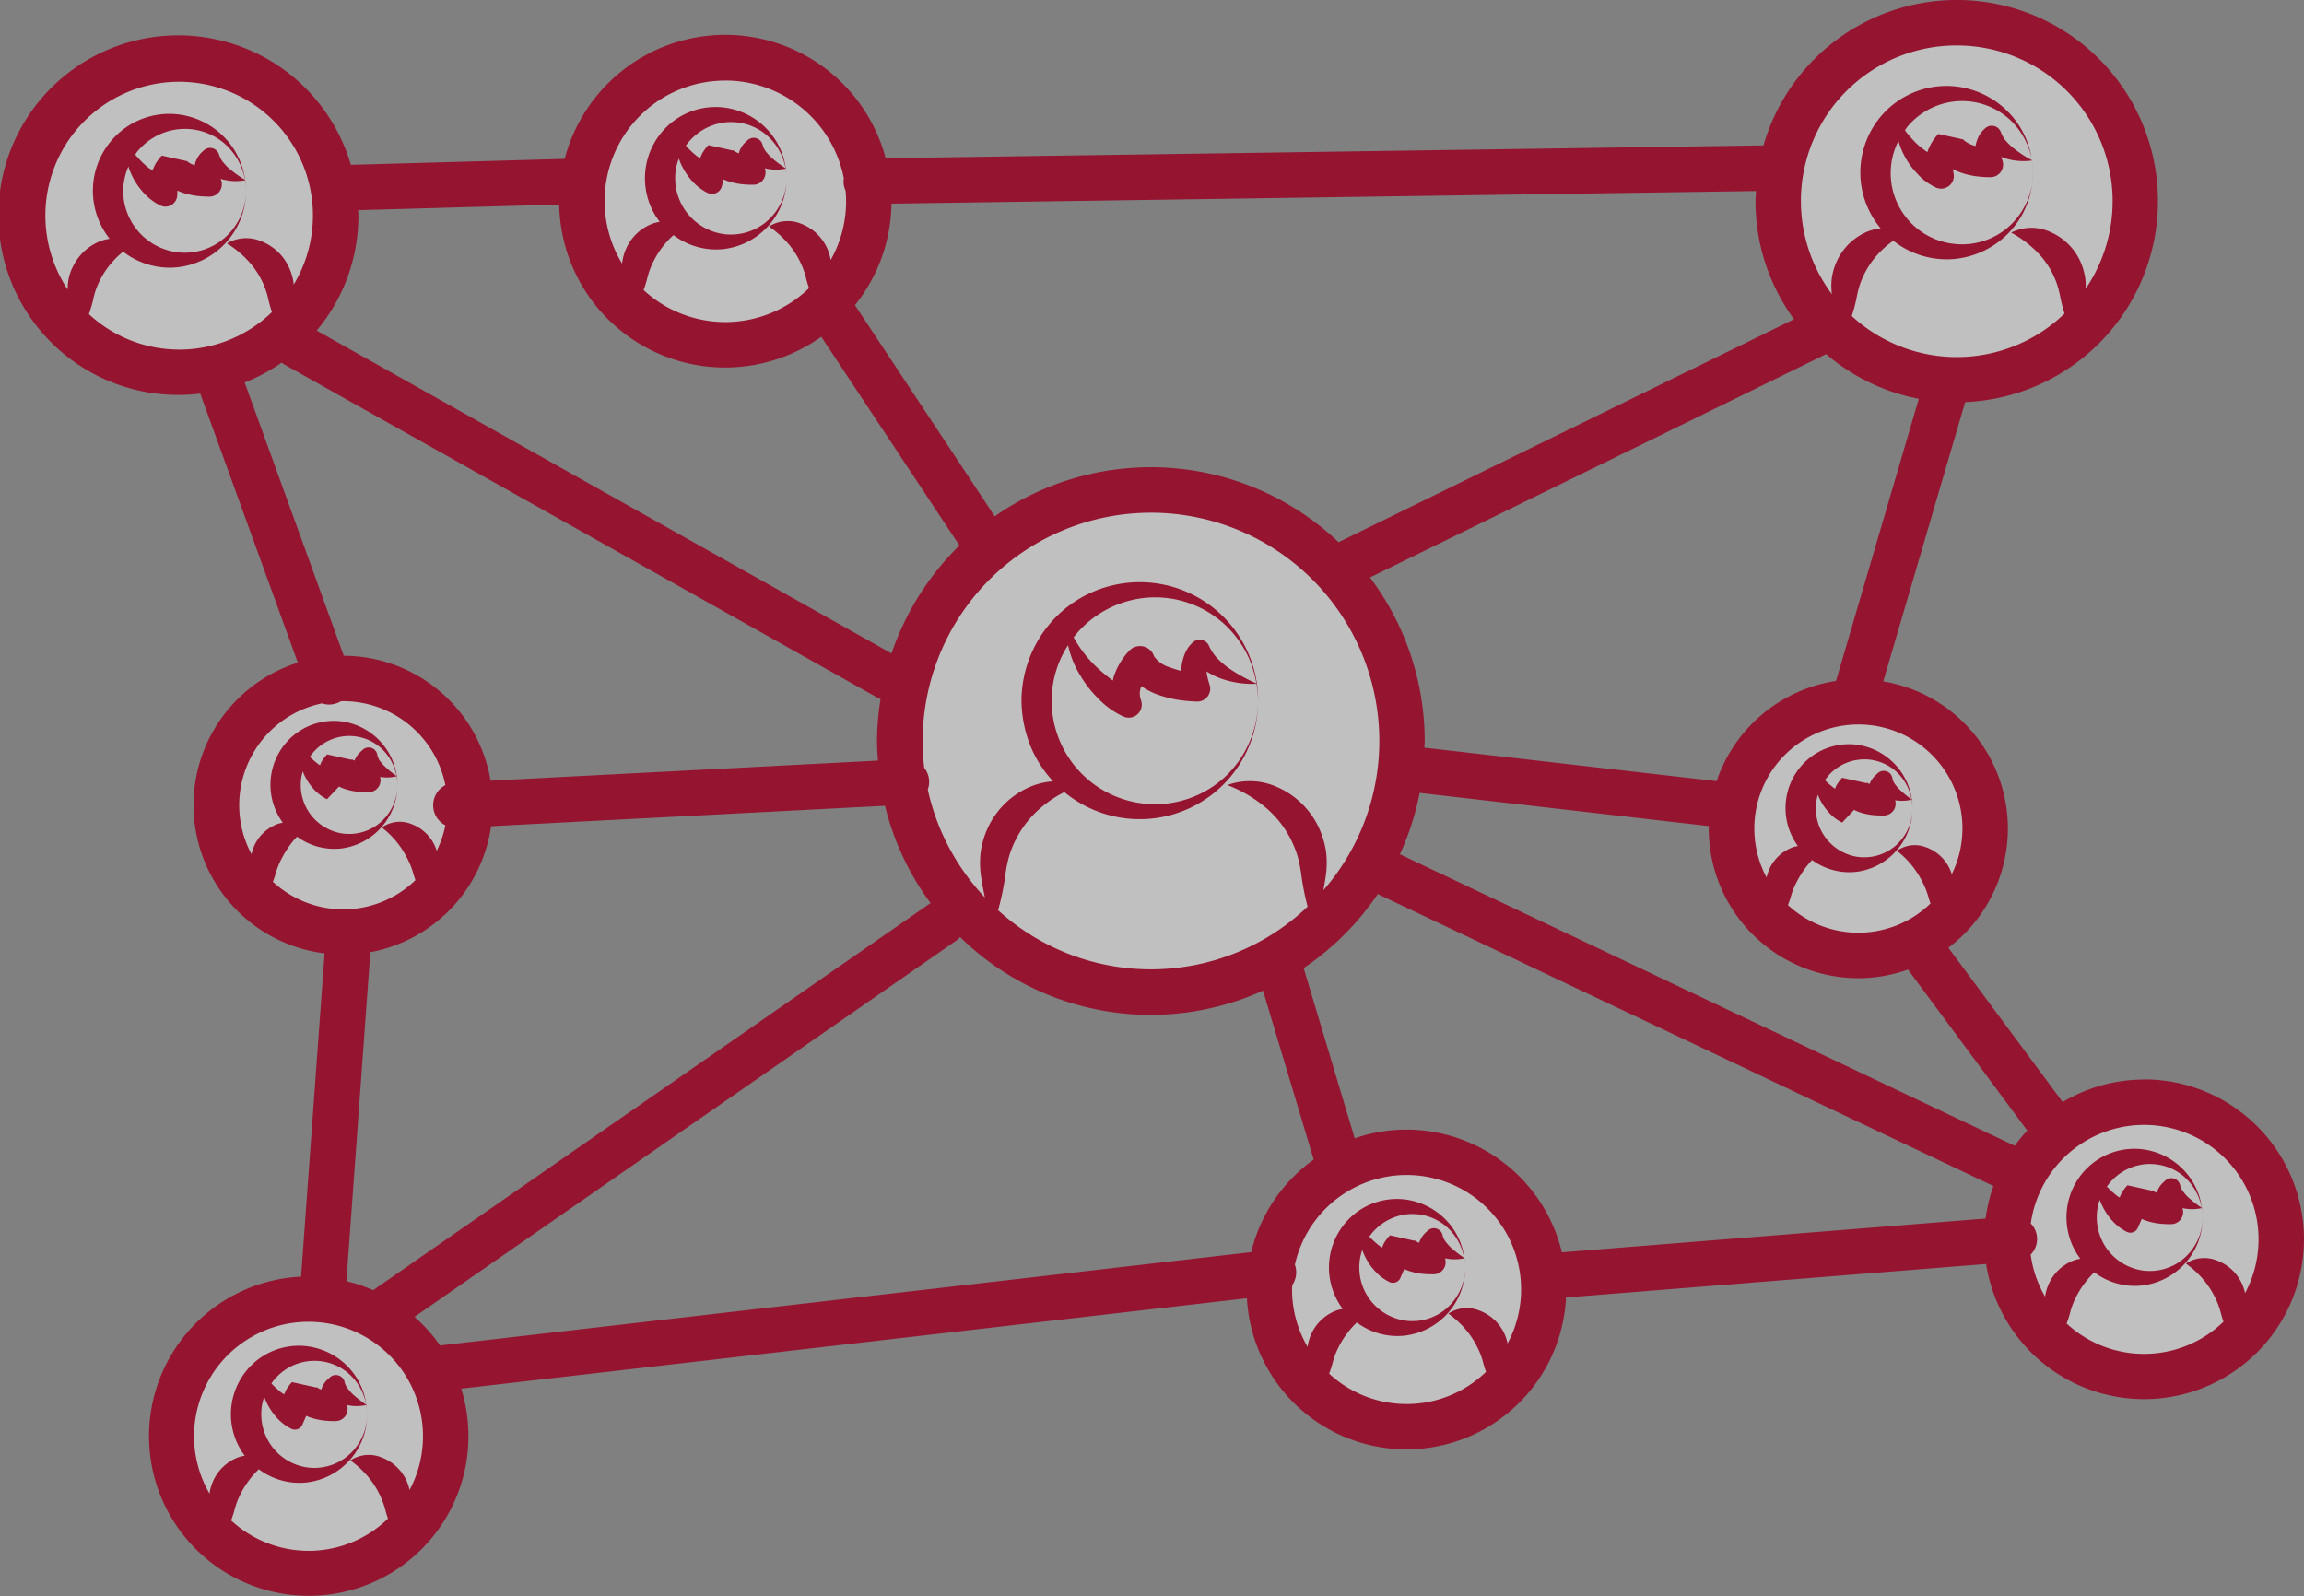 <?xml version="1.0" encoding="UTF-8"?> <svg xmlns="http://www.w3.org/2000/svg" width="194.364" height="134.681" viewBox="0 0 194.364 134.681"><rect x="0" y="0" width="194.364" height="134.681" fill="#808080" stroke="none"/><g id="Groupe_838" data-name="Groupe 838" transform="translate(-692.818 -5198.031)"><g id="Groupe_837" data-name="Groupe 837" opacity="0.5"><circle id="Ellipse_33" data-name="Ellipse 33" cx="21" cy="21" r="21" transform="translate(769 5239)" fill="#fff"></circle><circle id="Ellipse_34" data-name="Ellipse 34" cx="15" cy="15" r="15" transform="translate(843 5200)" fill="#fff"></circle><circle id="Ellipse_35" data-name="Ellipse 35" cx="11" cy="11" r="11" transform="translate(839 5257)" fill="#fff"></circle><circle id="Ellipse_36" data-name="Ellipse 36" cx="11" cy="11" r="11" transform="translate(863 5292)" fill="#fff"></circle><circle id="Ellipse_37" data-name="Ellipse 37" cx="11" cy="11" r="11" transform="translate(801 5296)" fill="#fff"></circle><circle id="Ellipse_38" data-name="Ellipse 38" cx="11" cy="11" r="11" transform="translate(708 5308)" fill="#fff"></circle><circle id="Ellipse_39" data-name="Ellipse 39" cx="11" cy="11" r="11" transform="translate(711 5255)" fill="#fff"></circle><circle id="Ellipse_40" data-name="Ellipse 40" cx="13" cy="13" r="13" transform="translate(695 5203)" fill="#fff"></circle><circle id="Ellipse_41" data-name="Ellipse 41" cx="13" cy="13" r="13" transform="translate(741 5202)" fill="#fff"></circle></g><g id="Groupe_836" data-name="Groupe 836" transform="translate(-1480.201 4955.256)"><path id="Tracé_749" data-name="Tracé 749" d="M2307.078,253.377a7.243,7.243,0,0,1,.092,1.014A5.677,5.677,0,0,0,2307.078,253.377Z" transform="translate(37.356 2.954)" fill="#951430"></path><path id="Tracé_750" data-name="Tracé 750" d="M2307.078,255.181a5.66,5.66,0,0,0,.092-1.011A7.207,7.207,0,0,1,2307.078,255.181Z" transform="translate(37.356 3.175)" fill="#951430"></path><path id="Tracé_751" data-name="Tracé 751" d="M2353.889,333.856a13.4,13.4,0,0,0-6.865,1.9l-9.641-13.018a12.589,12.589,0,0,0-5.494-22.475L2338.8,276.7a16.971,16.971,0,1,0-17.015-21.657l-74.053,1.08a14,14,0,0,0-27.078.059l-18.038.5a15.169,15.169,0,1,0-12.706,19.3l8.233,22.7a12.609,12.609,0,0,0,2.257,24.532l-1.983,27.272a13.473,13.473,0,1,0,13.509,9.449l66.283-7.627a13.477,13.477,0,0,0,26.918-.065l35.44-2.825a13.488,13.488,0,1,0,13.32-15.574Zm-62.22,4.223a13.393,13.393,0,0,0-4.368.739l-4.307-14.361a23.3,23.3,0,0,0,6.253-6.248l51.938,24.631a13.246,13.246,0,0,0-.663,2.745l-35.742,2.849A13.507,13.507,0,0,0,2291.669,338.079Zm-28.86-28.473a9.987,9.987,0,0,0,16.342-7.7,8.869,8.869,0,0,1-2.863,6.483,8.718,8.718,0,0,1-14.55-6.483,8.548,8.548,0,0,1,1.384-4.7,8.1,8.1,0,0,0,1.072,2.63,9.443,9.443,0,0,0,1.492,1.892,6.858,6.858,0,0,0,2.1,1.5,1.1,1.1,0,0,0,1.5-1.334l-.06-.193a1.552,1.552,0,0,1,.08-1.037,5.775,5.775,0,0,0,1.515.763,9.77,9.77,0,0,0,1.512.385,13.145,13.145,0,0,0,1.531.15l.118.005a1.119,1.119,0,0,0,.4-.06,1.089,1.089,0,0,0,.67-1.386,5.6,5.6,0,0,1-.251-1.1,5.84,5.84,0,0,0,1.292.628,7.82,7.82,0,0,0,2.922.416,9.519,9.519,0,0,1,.143,1.437,9.392,9.392,0,0,0-.106-1.437h.017l-.018-.009a9.984,9.984,0,0,0-16.625-5.942,10.13,10.13,0,0,0-3.235,7.388,10.625,10.625,0,0,0,.854,4.047,10.02,10.02,0,0,0,1.814,2.749,6,6,0,0,0-2.1.531,6.913,6.913,0,0,0-3.292,3.154,7.384,7.384,0,0,0-.711,2.218,7.855,7.855,0,0,0,.038,2.224q.129.834.309,1.667a19.226,19.226,0,0,1-4.818-9.1,1.9,1.9,0,0,0-.3-1.837,19.263,19.263,0,1,1,38.393-2.263,19.161,19.161,0,0,1-4.721,12.595q.1-.531.182-1.065a7.791,7.791,0,0,0,.04-2.224,7.374,7.374,0,0,0-.715-2.218,6.926,6.926,0,0,0-3.293-3.151,5.615,5.615,0,0,0-4.31-.219,11.33,11.33,0,0,1,3.264,1.927,8.57,8.57,0,0,1,2.065,2.612,8.7,8.7,0,0,1,.61,1.528,12.5,12.5,0,0,1,.328,1.744,22.285,22.285,0,0,0,.5,2.449,19.16,19.16,0,0,1-26.112.3,21.533,21.533,0,0,0,.584-2.75,12.285,12.285,0,0,1,.329-1.744,8.746,8.746,0,0,1,.612-1.528,8.62,8.62,0,0,1,2.067-2.608A9.486,9.486,0,0,1,2262.809,309.606Zm12.033-12.593a.857.857,0,0,0-1.211-.029l-.027.026a2.3,2.3,0,0,0-.464.586,3.217,3.217,0,0,0-.244.536,4.243,4.243,0,0,0-.222,1.051c-.007.07,0,.134,0,.2a8.071,8.071,0,0,1-.984-.312,2.391,2.391,0,0,1-1.318-.93l-.011-.032a1.23,1.23,0,0,0-.323-.491,1.244,1.244,0,0,0-1.758.059,5.63,5.63,0,0,0-.768,1.013,5.738,5.738,0,0,0-.531,1.156c-.037.11-.054.233-.08.349a13.947,13.947,0,0,1-1.52-1.281,10.408,10.408,0,0,1-1.792-2.364c.126-.162.253-.323.39-.477a8.774,8.774,0,0,1,5.828-2.874,8.67,8.67,0,0,1,6.481,2.221,8.915,8.915,0,0,1,2.107,2.924,9.313,9.313,0,0,1,.61,2.092,13.568,13.568,0,0,1-2.422-1.355,7.864,7.864,0,0,1-.971-.867,4.129,4.129,0,0,1-.615-.977A.9.9,0,0,0,2274.842,297.013Zm-72.6,53.852,2.017-27.751a12.631,12.631,0,0,0,10.188-10.631l33.229-1.724a22.984,22.984,0,0,0,3.845,8.213c-.013.009-.028.014-.042.023l-46.98,32.632A13.312,13.312,0,0,0,2202.239,350.865Zm124.831-78.213a16.9,16.9,0,0,0,7.815,3.773l-6.984,23.8a12.637,12.637,0,0,0-10.072,8.457l-24.655-2.825c.005-.188.029-.372.029-.561a22.95,22.95,0,0,0-4.618-13.8Zm16.965,65.507a13.847,13.847,0,0,0-1.06,1.285l-51.865-24.595a22.854,22.854,0,0,0,1.665-5.176l24.4,2.8c0,.073-.011.145-.011.217a12.631,12.631,0,0,0,12.618,12.616,12.5,12.5,0,0,0,4.189-.73Zm-5.469-25.472a8.7,8.7,0,0,1-.9,3.845,3.4,3.4,0,0,0-.222-.555,3.522,3.522,0,0,0-1.967-1.725,2.6,2.6,0,0,0-2.436.312,7.472,7.472,0,0,1,2.129,2.582,6.449,6.449,0,0,1,.539,1.364c.05.164.1.326.164.49a8.738,8.738,0,0,1-12.027.137c.082-.208.154-.418.218-.627a6.326,6.326,0,0,1,.542-1.364,7.968,7.968,0,0,1,.742-1.181,5.528,5.528,0,0,1,.536-.627,5.329,5.329,0,0,0,3.751.991,5.417,5.417,0,0,0,4.72-5.355,4.19,4.19,0,0,1-1.5,3.213,4.064,4.064,0,0,1-3.215.869,4.139,4.139,0,0,1-3.441-4.083,3.876,3.876,0,0,1,.175-1.153c.045.114.084.231.138.339a4.684,4.684,0,0,0,.728,1.1,3.769,3.769,0,0,0,1.176.918l1.012-1.074a3.4,3.4,0,0,0,.509.215,5.4,5.4,0,0,0,.856.2,7.385,7.385,0,0,0,.857.061l.267,0a1,1,0,0,0,.971-1.29,3.41,3.41,0,0,0,1.391-.045,3.879,3.879,0,0,1,.081.721,4.834,4.834,0,0,0-.056-.725h.011l-.011-.009a5.431,5.431,0,0,0-4.664-4.627,5.336,5.336,0,0,0-4.119,1.243,5.431,5.431,0,0,0-.836,7.308,3.041,3.041,0,0,0-.382.087,3.517,3.517,0,0,0-1.965,1.729,3.59,3.59,0,0,0-.293.844,8.78,8.78,0,1,1,16.525-4.134Zm-5.76-3.855a1.342,1.342,0,0,1-.155-.435.755.755,0,0,0-.184-.352.741.741,0,0,0-1.046-.036l-.167.159a1.779,1.779,0,0,0-.354.418,2.2,2.2,0,0,0-.171.338.992.992,0,0,1-.225-.13c-.05-.045-.021-.032.01.066l-2.093-.464a3.22,3.22,0,0,0-.471.625c-.05.088-.084.2-.129.294-.042-.028-.084-.049-.125-.079a8.618,8.618,0,0,1-.732-.634,4.027,4.027,0,0,1,5.887-.841,4.156,4.156,0,0,1,1.422,2.456,8.59,8.59,0,0,1-1.089-.908A4.041,4.041,0,0,1,2332.806,308.831Zm5.283-62.221a13.137,13.137,0,0,1,10.869,20.53,5.58,5.58,0,0,0-.024-.836,5.252,5.252,0,0,0-.521-1.678,4.923,4.923,0,0,0-2.519-2.318,3.785,3.785,0,0,0-3.216.092,9.45,9.45,0,0,1,2.168,1.617,7.052,7.052,0,0,1,1.292,1.779,7.458,7.458,0,0,1,.419.987,9.286,9.286,0,0,1,.287,1.17,12.978,12.978,0,0,0,.336,1.277,13.078,13.078,0,0,1-17.952.206,12.7,12.7,0,0,0,.4-1.483,9.146,9.146,0,0,1,.287-1.171,7.385,7.385,0,0,1,.422-.986,7.24,7.24,0,0,1,1.292-1.776,7.316,7.316,0,0,1,1.107-.936,7.256,7.256,0,0,0,5.144,1.54,7.337,7.337,0,0,0,4.823-2.456,7.215,7.215,0,0,0,1.729-3.812,6.143,6.143,0,0,1-1.979,3.561,5.967,5.967,0,0,1-4.572,1.435,6,6,0,0,1-4.71-8.695,5.979,5.979,0,0,0,.548,1.353,6.464,6.464,0,0,0,1.049,1.427,4.845,4.845,0,0,0,1.559,1.16,1.071,1.071,0,0,0,1.5-1.144l-.062-.382c0-.01,0-.02,0-.031a4.464,4.464,0,0,0,.708.312,7.137,7.137,0,0,0,1.129.277,9.639,9.639,0,0,0,1.138.092l.176,0a1.058,1.058,0,0,0,1.007-1.445c-.035-.091-.056-.178-.082-.266.144.058.288.113.43.153a5.2,5.2,0,0,0,2.158.156v0h.028l-.031-.018a7.22,7.22,0,0,0-1.725-3.785,7.34,7.34,0,0,0-4.825-2.461,7.245,7.245,0,0,0-5.478,1.808,7.334,7.334,0,0,0-.732,10.176,4.212,4.212,0,0,0-1.091.265,4.906,4.906,0,0,0-2.516,2.321,5.3,5.3,0,0,0-.521,1.678,5.707,5.707,0,0,0,.014,1.286,13.122,13.122,0,0,1,10.531-20.98Zm3.544,7.03a.822.822,0,0,0-1.161-.031l-.065.061a1.967,1.967,0,0,0-.4.488,2.674,2.674,0,0,0-.2.424,3.1,3.1,0,0,0-.139.514c-.106-.036-.224-.065-.321-.106a2.37,2.37,0,0,1-.552-.3c-.126-.1-.163-.16-.166-.151l-2.094-.464a4.151,4.151,0,0,0-.593.788,4.486,4.486,0,0,0-.337.748c-.234-.174-.471-.336-.7-.531a8.74,8.74,0,0,1-1.19-1.314c.085-.114.153-.238.247-.347a6.062,6.062,0,0,1,3.919-2.083,5.97,5.97,0,0,1,4.571,1.43,6.153,6.153,0,0,1,1.977,3.53,10.8,10.8,0,0,1-1.658-1.1,5.925,5.925,0,0,1-.624-.639,2.681,2.681,0,0,1-.348-.66A.841.841,0,0,0,2341.633,253.641Zm-17.274,16.068-38.421,18.812a22.99,22.99,0,0,0-29.007-2.184l-11.794-17.817a13.952,13.952,0,0,0,3.082-8.563l72.935-1.064c-.015.288-.044.573-.044.866A16.864,16.864,0,0,0,2324.359,269.708Zm-90.157-20.14a10.2,10.2,0,0,1,10,8.254,1.736,1.736,0,0,0,.145,1.029c.027.3.046.6.046.907a10.108,10.108,0,0,1-1.3,4.955,4.059,4.059,0,0,0-.376-1.156,3.969,3.969,0,0,0-2.144-1.917,2.967,2.967,0,0,0-2.688.242,8.368,8.368,0,0,1,1.642,1.468,6.951,6.951,0,0,1,.917,1.377,6.6,6.6,0,0,1,.594,1.619c.065.246.142.491.228.737a10.138,10.138,0,0,1-13.957.159q.167-.447.288-.9a6.439,6.439,0,0,1,.6-1.619,7.193,7.193,0,0,1,.918-1.375,6.3,6.3,0,0,1,.72-.738,5.927,5.927,0,0,0,4.2,1.18,6.021,6.021,0,0,0,5.341-5.976,4.813,4.813,0,0,1-1.69,3.651,4.661,4.661,0,0,1-3.65,1.054,4.756,4.756,0,0,1-4.062-4.7,4.481,4.481,0,0,1,.308-1.662,4.809,4.809,0,0,0,.293.68,5.385,5.385,0,0,0,.829,1.21,4.281,4.281,0,0,0,1.3,1,1.084,1.084,0,0,0,.167.061.861.861,0,0,0,1.042-.627l.142-.572a3.937,3.937,0,0,0,.375.151,6.071,6.071,0,0,0,.944.226,7.8,7.8,0,0,0,.948.074l.23,0a1.011,1.011,0,0,0,.436-.09,1.031,1.031,0,0,0,.544-1.3,3.963,3.963,0,0,0,1.757.032,4.466,4.466,0,0,1,.09.818,6.258,6.258,0,0,0-.073-.82l.021,0-.022-.015a5.952,5.952,0,0,0-1.363-3.066,6.024,6.024,0,0,0-3.9-2.079,5.934,5.934,0,0,0-4.556,1.427,6.046,6.046,0,0,0-.817,8.223,3.346,3.346,0,0,0-.6.152,3.953,3.953,0,0,0-2.143,1.919,4.262,4.262,0,0,0-.428,1.415l0,.043a10.168,10.168,0,0,1,8.711-15.447Zm3.139,5.393a.77.77,0,0,0-1.266-.352l-.132.121a1.931,1.931,0,0,0-.369.441,2.332,2.332,0,0,0-.185.372c-.022.059-.022.111-.04.169-.016-.006-.036-.012-.051-.018a1.692,1.692,0,0,1-.382-.207c-.074-.064-.065-.074-.046-.005l-2.093-.464a3.548,3.548,0,0,0-.51.678,4.4,4.4,0,0,0-.192.431c-.1-.075-.211-.134-.315-.215a8.444,8.444,0,0,1-.888-.843,4.706,4.706,0,0,1,3.163-1.95,4.657,4.657,0,0,1,3.649,1.049,4.824,4.824,0,0,1,1.6,2.8,9.326,9.326,0,0,1-1.269-.969,4.675,4.675,0,0,1-.456-.529A1.772,1.772,0,0,1,2237.342,254.962Zm-17.151,5.072a13.994,13.994,0,0,0,22.109,11.154l11.656,17.607a23.147,23.147,0,0,0-5.73,9.113l-48.494-27.243a15.043,15.043,0,0,0,3.518-9.677c0-.164-.019-.321-.024-.482Zm-39.676,9.245a11.108,11.108,0,0,0,.333-1.109,7.692,7.692,0,0,1,.273-1,7.342,7.342,0,0,1,.363-.821,7.1,7.1,0,0,1,1.058-1.523,6.675,6.675,0,0,1,.865-.817,6.418,6.418,0,0,0,4.546,1.32,6.5,6.5,0,0,0,5.822-6.457,5.293,5.293,0,0,1-1.831,3.991,5.145,5.145,0,0,1-3.991,1.194,5.225,5.225,0,0,1-4.543-5.185,5.329,5.329,0,0,1,.439-2.05,5.274,5.274,0,0,0,.385.937,5.9,5.9,0,0,0,.908,1.293,4.611,4.611,0,0,0,1.4,1.057,1.016,1.016,0,0,0,.394.1,1,1,0,0,0,1.033-.956l.015-.4a4.265,4.265,0,0,0,.441.178,6.479,6.479,0,0,0,1.013.246,8.116,8.116,0,0,0,1.016.084l.21.005a1.037,1.037,0,0,0,.428-.083,1.048,1.048,0,0,0,.556-1.377c-.006-.017-.006-.029-.013-.045.046.014.093.034.139.046a4.425,4.425,0,0,0,1.906.079,4.857,4.857,0,0,1,.1.892,6.542,6.542,0,0,0-.08-.894l.024,0-.025-.017a6.417,6.417,0,0,0-1.5-3.331,6.509,6.509,0,0,0-4.243-2.22,6.419,6.419,0,0,0-4.9,1.568,6.516,6.516,0,0,0-.791,8.934,3.725,3.725,0,0,0-.773.2,4.305,4.305,0,0,0-2.281,2.068,4.054,4.054,0,0,0-.481,2.018,11.285,11.285,0,1,1,19.058-.408c0-.032,0-.066,0-.1a4.64,4.64,0,0,0-.464-1.511,4.322,4.322,0,0,0-2.283-2.065,3.261,3.261,0,0,0-2.882.187,8.794,8.794,0,0,1,1.836,1.523,6.894,6.894,0,0,1,1.057,1.525,6.735,6.735,0,0,1,.633,1.818q.115.464.272.931a11.22,11.22,0,0,1-15.436.178Zm10.8-13.775a.786.786,0,0,0-1.112-.036l-.109.1a1.905,1.905,0,0,0-.382.459,2.487,2.487,0,0,0-.192.391,2.428,2.428,0,0,0-.07.3c-.049-.019-.109-.033-.155-.054a1.96,1.96,0,0,1-.445-.239c-.093-.077-.1-.1-.089-.059l-2.093-.463a3.756,3.756,0,0,0-.542.717,4.581,4.581,0,0,0-.242.542c-.153-.11-.309-.2-.459-.325a8.574,8.574,0,0,1-1-1.017c.069-.093.124-.2.2-.285a5.221,5.221,0,0,1,3.336-1.843,5.142,5.142,0,0,1,3.99,1.189,5.309,5.309,0,0,1,1.732,3.065,9.924,9.924,0,0,1-1.408-1.015,5.144,5.144,0,0,1-.517-.57,2.042,2.042,0,0,1-.265-.564A.786.786,0,0,0,2191.31,255.5Zm5.468,17.867a1.932,1.932,0,0,0,.236.166l50.113,28.153c.054.029.111.042.167.066a23.1,23.1,0,0,0-.3,3.539c0,.557.045,1.1.083,1.653l-32.68,1.694a12.624,12.624,0,0,0-12.386-10.542l-8.36-23.055A15.06,15.06,0,0,0,2196.778,273.371Zm3.4,28.749a1.878,1.878,0,0,0,1.248-.017,2.044,2.044,0,0,0,.329-.157c.072,0,.142-.012.215-.012a8.794,8.794,0,0,1,8.613,7.086,1.907,1.907,0,0,0,0,3.387,8.651,8.651,0,0,1-.731,2.152,3.339,3.339,0,0,0-.222-.554,3.527,3.527,0,0,0-1.966-1.726,2.6,2.6,0,0,0-2.436.313,7.651,7.651,0,0,1,1.39,1.4,7.537,7.537,0,0,1,.739,1.185,6.436,6.436,0,0,1,.538,1.363c.05.164.1.327.164.491a8.737,8.737,0,0,1-12.027.137c.081-.208.156-.418.219-.628a6.329,6.329,0,0,1,.542-1.363,7.857,7.857,0,0,1,.742-1.183,5.645,5.645,0,0,1,.536-.627,5.324,5.324,0,0,0,3.752.992,5.417,5.417,0,0,0,4.719-5.356,4.186,4.186,0,0,1-1.505,3.215,4.063,4.063,0,0,1-3.214.869,4.14,4.14,0,0,1-3.441-4.084,3.89,3.89,0,0,1,.174-1.152c.046.114.085.23.139.338a4.73,4.73,0,0,0,.726,1.1,3.787,3.787,0,0,0,1.177.917l1.013-1.073a3.512,3.512,0,0,0,.508.215,5.259,5.259,0,0,0,.857.2,6.836,6.836,0,0,0,.858.061l.266,0a1.019,1.019,0,0,0,.448-.1,1,1,0,0,0,.523-1.189,3.409,3.409,0,0,0,1.391-.046,4.055,4.055,0,0,1,.081.721,4.742,4.742,0,0,0-.056-.724l.011,0-.011-.009a5.432,5.432,0,0,0-4.663-4.626,5.333,5.333,0,0,0-4.118,1.242,5.432,5.432,0,0,0-.836,7.308,3,3,0,0,0-.382.088,3.513,3.513,0,0,0-1.965,1.729,3.569,3.569,0,0,0-.293.844,8.773,8.773,0,0,1,5.952-12.73Zm4.813,4.741a1.342,1.342,0,0,1-.155-.435.756.756,0,0,0-.184-.352.741.741,0,0,0-1.046-.036l-.167.157a1.742,1.742,0,0,0-.354.419,2.074,2.074,0,0,0-.171.336,1.009,1.009,0,0,1-.225-.129c-.05-.045-.02-.032.01.066l-2.093-.464a3.223,3.223,0,0,0-.471.625c-.051.088-.084.2-.13.294-.041-.029-.083-.05-.124-.079a8.572,8.572,0,0,1-.733-.634,4.027,4.027,0,0,1,5.887-.841,4.151,4.151,0,0,1,1.422,2.456,8.645,8.645,0,0,1-1.089-.908A4.122,4.122,0,0,1,2204.988,306.861Zm2.575,61.642a3.83,3.83,0,0,0-.325-.935,3.79,3.79,0,0,0-2.078-1.844,2.818,2.818,0,0,0-2.592.269,8.081,8.081,0,0,1,1.546,1.44,7.162,7.162,0,0,1,.852,1.305,6.59,6.59,0,0,1,.572,1.523c.059.214.129.428.2.642a9.612,9.612,0,0,1-13.233.151c.1-.265.189-.528.264-.793a6.385,6.385,0,0,1,.575-1.523,7.307,7.307,0,0,1,.853-1.3,5.889,5.889,0,0,1,.648-.7,5.694,5.694,0,0,0,4.034,1.111,5.783,5.783,0,0,0,5.106-5.742,4.577,4.577,0,0,1-1.62,3.484,4.424,4.424,0,0,1-3.486.986,4.522,4.522,0,0,1-3.828-4.47,4.2,4.2,0,0,1,.251-1.486,4.671,4.671,0,0,0,.241.566,5.1,5.1,0,0,0,.791,1.169,4.047,4.047,0,0,0,1.254.967l.025.013a.686.686,0,0,0,.9-.354l.33-.753a3.9,3.9,0,0,0,.39.157,5.793,5.793,0,0,0,.912.216,7.471,7.471,0,0,0,.913.07l.243,0a1.019,1.019,0,0,0,.976-1.353,3.767,3.767,0,0,0,1.621,0,4.123,4.123,0,0,1,.084.783,5.761,5.761,0,0,0-.069-.784l.02,0-.021-.015a5.705,5.705,0,0,0-1.3-2.937,5.8,5.8,0,0,0-3.738-2.011,5.705,5.705,0,0,0-4.391,1.359,5.82,5.82,0,0,0-.829,7.879,3.238,3.238,0,0,0-.513.125,3.8,3.8,0,0,0-2.077,1.848,3.992,3.992,0,0,0-.381,1.228,9.656,9.656,0,1,1,16.869-.293Zm-5.483-9.146a.773.773,0,0,0-.182-.329.758.758,0,0,0-1.073-.036l-.143.134a1.855,1.855,0,0,0-.365.432,2.316,2.316,0,0,0-.181.362c-.013.037-.013.069-.024.1h0a1.591,1.591,0,0,1-.352-.192c-.065-.056-.048-.059-.024.022l-2.094-.464a3.4,3.4,0,0,0-.495.659,3.979,3.979,0,0,0-.167.377c-.082-.058-.164-.1-.244-.162a8.22,8.22,0,0,1-.831-.761,4.41,4.41,0,0,1,6.465-.881,4.6,4.6,0,0,1,1.533,2.67,9.125,9.125,0,0,1-1.2-.947,4.514,4.514,0,0,1-.426-.509A1.557,1.557,0,0,1,2202.08,359.357Zm5.9-5.479,45.684-31.731a1.9,1.9,0,0,0,.338-.308,22.972,22.972,0,0,0,25.554,4.514l4.276,14.254a13.506,13.506,0,0,0-5.272,7.811l-68.428,7.874A13.56,13.56,0,0,0,2207.982,353.878Zm92.206,2.238a3.855,3.855,0,0,0-.323-.935,3.8,3.8,0,0,0-2.078-1.844,2.819,2.819,0,0,0-2.593.269,8.091,8.091,0,0,1,1.547,1.44,7.177,7.177,0,0,1,.851,1.306,6.589,6.589,0,0,1,.572,1.523c.06.214.129.428.206.642a9.611,9.611,0,0,1-13.234.151c.1-.263.19-.528.264-.793a6.375,6.375,0,0,1,.575-1.523,7.305,7.305,0,0,1,.853-1.3,5.946,5.946,0,0,1,.648-.7,5.689,5.689,0,0,0,4.034,1.11,5.783,5.783,0,0,0,5.106-5.742,4.582,4.582,0,0,1-1.621,3.486,4.422,4.422,0,0,1-3.485.986,4.522,4.522,0,0,1-3.828-4.471,4.218,4.218,0,0,1,.25-1.484,4.755,4.755,0,0,0,.241.566,5.1,5.1,0,0,0,.791,1.169,4.049,4.049,0,0,0,1.254.967l.027.013a.687.687,0,0,0,.9-.354l.328-.753a3.9,3.9,0,0,0,.39.157,5.793,5.793,0,0,0,.912.216,7.459,7.459,0,0,0,.913.07l.243,0a1.032,1.032,0,0,0,.44-.093,1.021,1.021,0,0,0,.537-1.259,3.762,3.762,0,0,0,1.62,0,4.2,4.2,0,0,1,.085.781,5.881,5.881,0,0,0-.069-.783l.02,0-.021-.015a5.7,5.7,0,0,0-1.3-2.937,5.792,5.792,0,0,0-3.737-2.011,5.706,5.706,0,0,0-4.391,1.359,5.822,5.822,0,0,0-.829,7.879,3.264,3.264,0,0,0-.513.125,3.8,3.8,0,0,0-2.076,1.848,4.029,4.029,0,0,0-.381,1.226,9.588,9.588,0,0,1-1.309-4.835c0-.127.014-.251.019-.376a1.9,1.9,0,0,0,.32-1.285,1.841,1.841,0,0,0-.1-.43,9.656,9.656,0,1,1,17.945,6.634Zm-5.483-9.146a.777.777,0,0,0-.18-.329.76.76,0,0,0-1.074-.036l-.143.134a1.835,1.835,0,0,0-.363.432,2.276,2.276,0,0,0-.182.362c-.014.037-.014.069-.025.1h0a1.527,1.527,0,0,1-.35-.192c-.065-.056-.049-.059-.026.022l-2.093-.464a3.412,3.412,0,0,0-.5.658c-.065.114-.111.252-.167.377-.082-.058-.164-.1-.244-.162a8.214,8.214,0,0,1-.832-.761,4.475,4.475,0,0,1,2.981-1.862,4.429,4.429,0,0,1,3.484.981,4.6,4.6,0,0,1,1.533,2.67,9.166,9.166,0,0,1-1.2-.947,4.7,4.7,0,0,1-.426-.509A1.615,1.615,0,0,1,2294.706,346.97Zm67.7,4.923a3.747,3.747,0,0,0-2.4-2.779,2.821,2.821,0,0,0-2.592.268,8.055,8.055,0,0,1,1.546,1.441,7.01,7.01,0,0,1,.85,1.3,6.51,6.51,0,0,1,.573,1.523c.059.215.128.428.2.643a9.613,9.613,0,0,1-13.233.151c.1-.265.19-.529.264-.794a6.292,6.292,0,0,1,.576-1.523,7.336,7.336,0,0,1,.852-1.3,6.051,6.051,0,0,1,.648-.7,5.7,5.7,0,0,0,4.036,1.111,5.786,5.786,0,0,0,5.106-5.742,4.573,4.573,0,0,1-1.622,3.484,4.42,4.42,0,0,1-3.484.986,4.522,4.522,0,0,1-3.83-4.47,4.26,4.26,0,0,1,.251-1.486,4.679,4.679,0,0,0,.243.566,5.121,5.121,0,0,0,.79,1.17,4.089,4.089,0,0,0,1.253.967l.027.012a.685.685,0,0,0,.9-.354l.329-.753a3.7,3.7,0,0,0,.39.157,5.843,5.843,0,0,0,.912.217,7.779,7.779,0,0,0,.914.069l.243,0a1.019,1.019,0,0,0,.976-1.353,3.747,3.747,0,0,0,1.621,0,4.262,4.262,0,0,1,.085.781,6.048,6.048,0,0,0-.069-.784l.021,0-.022-.015a5.69,5.69,0,0,0-1.3-2.936,5.785,5.785,0,0,0-3.736-2.013,5.708,5.708,0,0,0-4.392,1.359,5.818,5.818,0,0,0-.827,7.879,3.2,3.2,0,0,0-.513.127,3.779,3.779,0,0,0-2.076,1.846,4.013,4.013,0,0,0-.383,1.228,9.594,9.594,0,0,1-1.213-3.547,1.884,1.884,0,0,0,.008-2.629,9.653,9.653,0,1,1,18.075,5.883Zm-5.483-9.146a.769.769,0,0,0-.18-.329.759.759,0,0,0-1.073-.036l-.145.134a1.829,1.829,0,0,0-.363.432,2.289,2.289,0,0,0-.182.362c-.014.037-.013.069-.025.1h0a1.554,1.554,0,0,1-.352-.192c-.065-.056-.049-.058-.024.022l-2.093-.464a3.4,3.4,0,0,0-.495.659,4.052,4.052,0,0,0-.169.377c-.081-.058-.164-.1-.244-.161a8.491,8.491,0,0,1-.831-.762,4.469,4.469,0,0,1,2.981-1.86,4.419,4.419,0,0,1,3.483.979,4.6,4.6,0,0,1,1.535,2.67,9.216,9.216,0,0,1-1.2-.946,4.606,4.606,0,0,1-.426-.51A1.645,1.645,0,0,1,2356.925,342.746Z" fill="#951430"></path></g></g></svg> 
